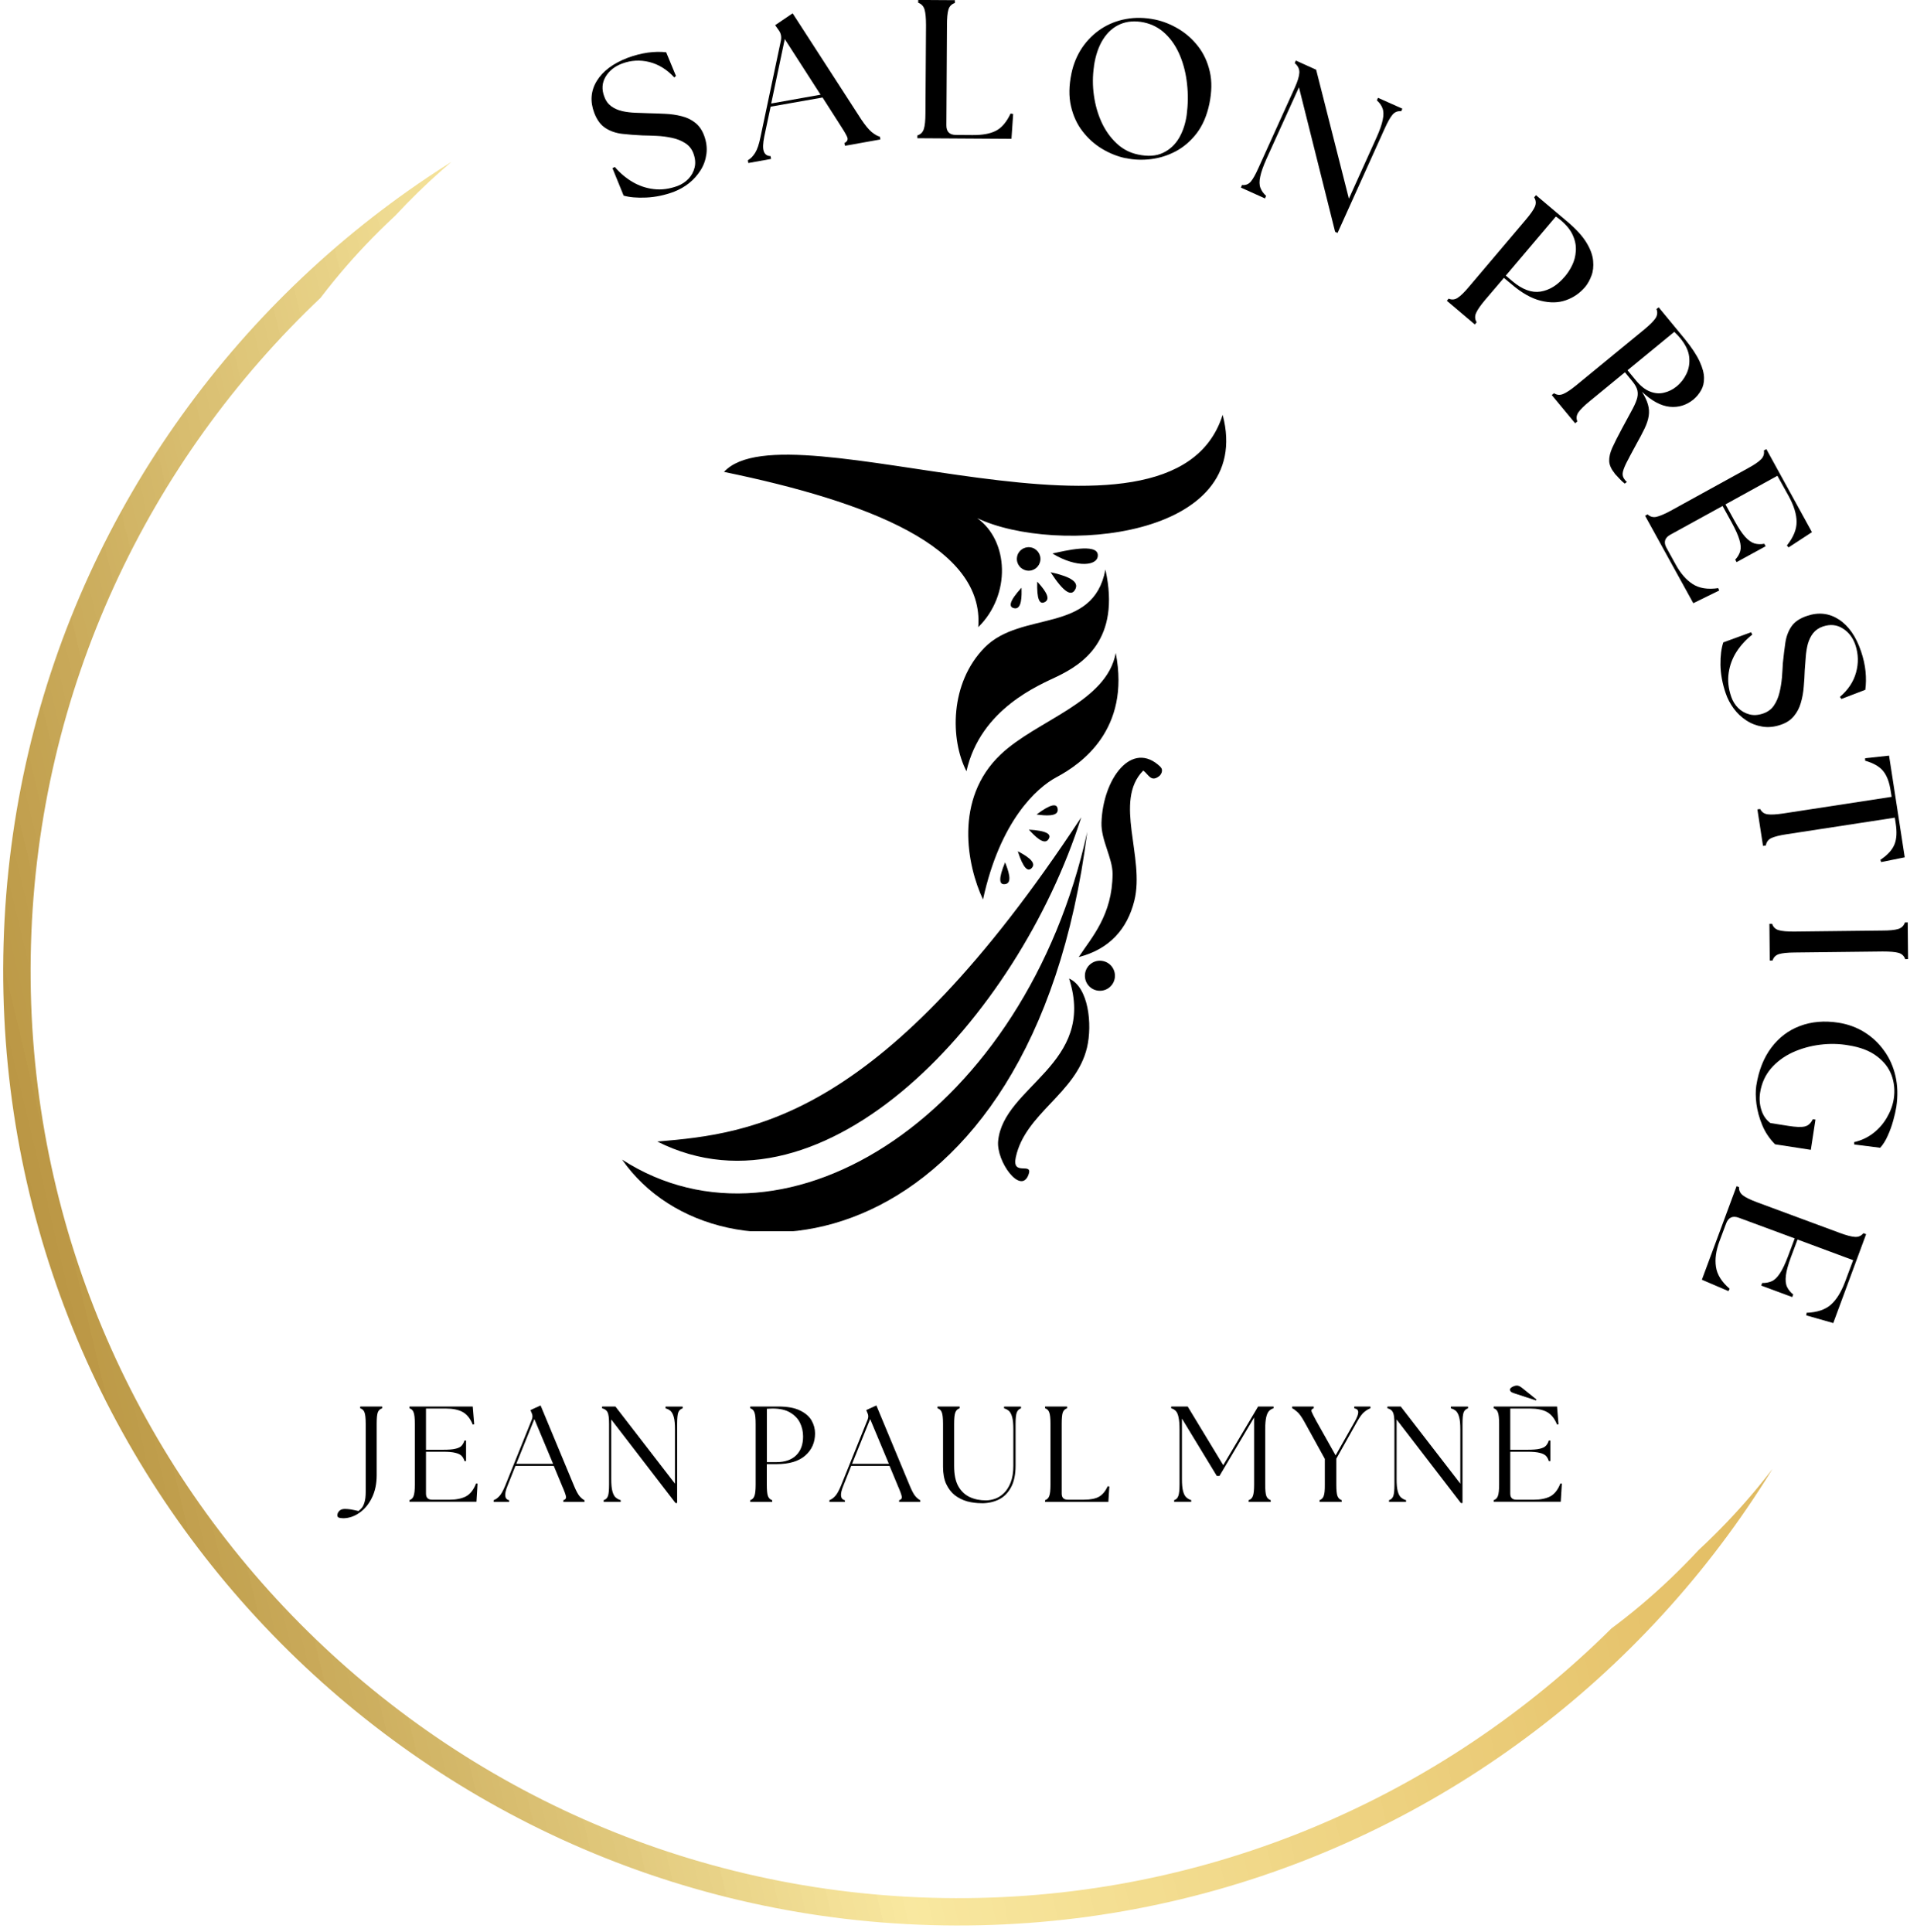 <?xml version="1.0" encoding="UTF-8"?> <svg xmlns="http://www.w3.org/2000/svg" xmlns:xlink="http://www.w3.org/1999/xlink" id="Layer_2" data-name="Layer 2" viewBox="0 0 326.67 329.28"><defs><style> .cls-1 { fill: none; } .cls-2 { fill: url(#linear-gradient-2); } .cls-3 { fill: url(#linear-gradient); } .cls-4 { clip-path: url(#clippath-1); } .cls-5 { clip-path: url(#clippath-3); } .cls-6 { clip-path: url(#clippath-4); } .cls-7 { clip-path: url(#clippath-2); } .cls-8 { clip-path: url(#clippath-6); } .cls-9 { clip-path: url(#clippath-5); } .cls-10 { clip-path: url(#clippath); } </style><clipPath id="clippath"><rect class="cls-1" y="2.62" width="326.67" height="326.67"></rect></clipPath><clipPath id="clippath-1"><rect class="cls-1" x=".55" y="2.74" width="325.48" height="325.48" transform="translate(-6.75 324.02) rotate(-88.38)"></rect></clipPath><clipPath id="clippath-2"><rect class="cls-1" x=".55" y="2.74" width="325.48" height="325.48" transform="translate(-6.75 324.02) rotate(-88.38)"></rect></clipPath><clipPath id="clippath-3"><rect class="cls-1" x=".55" y="2.74" width="325.48" height="325.48" transform="translate(-6.75 324.02) rotate(-88.38)"></rect></clipPath><clipPath id="clippath-4"><path class="cls-1" d="M158.67,328.11C68.98,325.58-1.92,250.54.61,160.86,3.15,71.17,78.18.27,167.87,2.8c89.69,2.54,160.59,77.57,158.05,167.26-2.54,89.69-77.57,160.59-167.26,158.05ZM167.74,7.47C80.62,5,7.74,73.87,5.28,160.99c-2.46,87.12,66.41,160,153.52,162.46,87.12,2.46,160-66.41,162.46-153.52C323.72,82.81,254.85,9.93,167.74,7.47Z"></path></clipPath><linearGradient id="linear-gradient" x1="-157.58" y1="391.43" x2="88.79" y2="457.45" gradientTransform="translate(173.82 749.8) rotate(1.62) scale(1.63 -1.63)" gradientUnits="userSpaceOnUse"><stop offset="0" stop-color="#ba9643"></stop><stop offset=".06" stop-color="#ba9643"></stop><stop offset=".09" stop-color="#ba9643"></stop><stop offset=".11" stop-color="#ba9643"></stop><stop offset=".11" stop-color="#bb9745"></stop><stop offset=".12" stop-color="#bc9846"></stop><stop offset=".12" stop-color="#bd9a47"></stop><stop offset=".12" stop-color="#be9b48"></stop><stop offset=".13" stop-color="#be9c4a"></stop><stop offset=".13" stop-color="#bf9d4b"></stop><stop offset=".14" stop-color="#c09e4c"></stop><stop offset=".14" stop-color="#c19f4e"></stop><stop offset=".14" stop-color="#c2a04f"></stop><stop offset=".15" stop-color="#c3a150"></stop><stop offset=".15" stop-color="#c4a351"></stop><stop offset=".16" stop-color="#c4a453"></stop><stop offset=".16" stop-color="#c5a554"></stop><stop offset=".16" stop-color="#c6a655"></stop><stop offset=".17" stop-color="#c7a757"></stop><stop offset=".17" stop-color="#c8a858"></stop><stop offset=".18" stop-color="#c9a959"></stop><stop offset=".18" stop-color="#caab5a"></stop><stop offset=".18" stop-color="#cbac5c"></stop><stop offset=".19" stop-color="#cbad5d"></stop><stop offset=".19" stop-color="#ccae5e"></stop><stop offset=".2" stop-color="#cdaf60"></stop><stop offset=".2" stop-color="#ceb061"></stop><stop offset=".2" stop-color="#cfb162"></stop><stop offset=".21" stop-color="#d0b363"></stop><stop offset=".21" stop-color="#d1b465"></stop><stop offset=".21" stop-color="#d2b566"></stop><stop offset=".22" stop-color="#d2b667"></stop><stop offset=".22" stop-color="#d3b768"></stop><stop offset=".23" stop-color="#d4b86a"></stop><stop offset=".23" stop-color="#d5b96b"></stop><stop offset=".23" stop-color="#d6ba6c"></stop><stop offset=".24" stop-color="#d7bc6e"></stop><stop offset=".24" stop-color="#d8bd6f"></stop><stop offset=".25" stop-color="#d9be70"></stop><stop offset=".25" stop-color="#d9bf71"></stop><stop offset=".25" stop-color="#dac073"></stop><stop offset=".26" stop-color="#dbc174"></stop><stop offset=".26" stop-color="#dcc275"></stop><stop offset=".27" stop-color="#ddc477"></stop><stop offset=".27" stop-color="#dec578"></stop><stop offset=".27" stop-color="#dfc679"></stop><stop offset=".28" stop-color="#dfc77a"></stop><stop offset=".28" stop-color="#e0c87c"></stop><stop offset=".29" stop-color="#e1c97d"></stop><stop offset=".29" stop-color="#e2ca7e"></stop><stop offset=".29" stop-color="#e3cb80"></stop><stop offset=".3" stop-color="#e4cd81"></stop><stop offset=".3" stop-color="#e5ce82"></stop><stop offset=".3" stop-color="#e6cf83"></stop><stop offset=".31" stop-color="#e6d085"></stop><stop offset=".31" stop-color="#e7d186"></stop><stop offset=".32" stop-color="#e8d287"></stop><stop offset=".32" stop-color="#e9d389"></stop><stop offset=".32" stop-color="#ead58a"></stop><stop offset=".33" stop-color="#ebd68b"></stop><stop offset=".33" stop-color="#ecd78c"></stop><stop offset=".34" stop-color="#edd88e"></stop><stop offset=".34" stop-color="#edd98f"></stop><stop offset=".34" stop-color="#eeda90"></stop><stop offset=".35" stop-color="#efdb92"></stop><stop offset=".35" stop-color="#f0dd93"></stop><stop offset=".36" stop-color="#f1de94"></stop><stop offset=".36" stop-color="#f2df95"></stop><stop offset=".36" stop-color="#f3e097"></stop><stop offset=".37" stop-color="#f4e198"></stop><stop offset=".37" stop-color="#f4e299"></stop><stop offset=".38" stop-color="#f5e39b"></stop><stop offset=".38" stop-color="#f6e49c"></stop><stop offset=".38" stop-color="#f7e69d"></stop><stop offset=".39" stop-color="#f8e79e"></stop><stop offset=".39" stop-color="#f9e8a0"></stop><stop offset=".4" stop-color="#f9e89f"></stop><stop offset=".4" stop-color="#f8e79e"></stop><stop offset=".41" stop-color="#f8e69d"></stop><stop offset=".41" stop-color="#f8e69d"></stop><stop offset=".41" stop-color="#f8e59c"></stop><stop offset=".42" stop-color="#f7e59c"></stop><stop offset=".42" stop-color="#f7e59b"></stop><stop offset=".43" stop-color="#f7e49a"></stop><stop offset=".43" stop-color="#f7e49a"></stop><stop offset=".43" stop-color="#f6e399"></stop><stop offset=".44" stop-color="#f6e398"></stop><stop offset=".44" stop-color="#f6e298"></stop><stop offset=".45" stop-color="#f6e297"></stop><stop offset=".45" stop-color="#f6e197"></stop><stop offset=".45" stop-color="#f5e196"></stop><stop offset=".46" stop-color="#f5e195"></stop><stop offset=".46" stop-color="#f5e095"></stop><stop offset=".46" stop-color="#f5e094"></stop><stop offset=".47" stop-color="#f4df93"></stop><stop offset=".47" stop-color="#f4df93"></stop><stop offset=".48" stop-color="#f4de92"></stop><stop offset=".48" stop-color="#f4de92"></stop><stop offset=".48" stop-color="#f3dd91"></stop><stop offset=".49" stop-color="#f3dd90"></stop><stop offset=".49" stop-color="#f3dd90"></stop><stop offset=".5" stop-color="#f3dc8f"></stop><stop offset=".5" stop-color="#f3dc8e"></stop><stop offset=".5" stop-color="#f2db8e"></stop><stop offset=".51" stop-color="#f2db8d"></stop><stop offset=".51" stop-color="#f2da8d"></stop><stop offset=".52" stop-color="#f2da8c"></stop><stop offset=".52" stop-color="#f1d98b"></stop><stop offset=".52" stop-color="#f1d98b"></stop><stop offset=".53" stop-color="#f1d98a"></stop><stop offset=".53" stop-color="#f1d889"></stop><stop offset=".54" stop-color="#f1d889"></stop><stop offset=".54" stop-color="#f0d788"></stop><stop offset=".54" stop-color="#f0d787"></stop><stop offset=".55" stop-color="#f0d687"></stop><stop offset=".55" stop-color="#f0d686"></stop><stop offset=".55" stop-color="#efd586"></stop><stop offset=".56" stop-color="#efd585"></stop><stop offset=".56" stop-color="#efd584"></stop><stop offset=".57" stop-color="#efd484"></stop><stop offset=".57" stop-color="#eed483"></stop><stop offset=".57" stop-color="#eed382"></stop><stop offset=".58" stop-color="#eed382"></stop><stop offset=".58" stop-color="#eed281"></stop><stop offset=".59" stop-color="#eed281"></stop><stop offset=".59" stop-color="#edd180"></stop><stop offset=".59" stop-color="#edd17f"></stop><stop offset=".6" stop-color="#edd17f"></stop><stop offset=".6" stop-color="#edd07e"></stop><stop offset=".61" stop-color="#ecd07d"></stop><stop offset=".61" stop-color="#eccf7d"></stop><stop offset=".61" stop-color="#eccf7c"></stop><stop offset=".62" stop-color="#ecce7c"></stop><stop offset=".62" stop-color="#ecce7b"></stop><stop offset=".62" stop-color="#ebcd7a"></stop><stop offset=".63" stop-color="#ebcd7a"></stop><stop offset=".63" stop-color="#ebcc79"></stop><stop offset=".64" stop-color="#ebcc78"></stop><stop offset=".64" stop-color="#eacc78"></stop><stop offset=".64" stop-color="#eacb77"></stop><stop offset=".65" stop-color="#eacb77"></stop><stop offset=".65" stop-color="#eaca76"></stop><stop offset=".66" stop-color="#e9ca75"></stop><stop offset=".66" stop-color="#e9c975"></stop><stop offset=".66" stop-color="#e9c974"></stop><stop offset=".67" stop-color="#e9c873"></stop><stop offset=".67" stop-color="#e9c873"></stop><stop offset=".68" stop-color="#e8c872"></stop><stop offset=".68" stop-color="#e8c771"></stop><stop offset=".68" stop-color="#e8c771"></stop><stop offset=".69" stop-color="#e8c670"></stop><stop offset=".69" stop-color="#e7c670"></stop><stop offset=".7" stop-color="#e7c56f"></stop><stop offset=".7" stop-color="#e7c56e"></stop><stop offset=".7" stop-color="#e7c46e"></stop><stop offset=".71" stop-color="#e7c46d"></stop><stop offset=".71" stop-color="#e6c46c"></stop><stop offset=".71" stop-color="#e6c36c"></stop><stop offset=".72" stop-color="#e6c36b"></stop><stop offset=".72" stop-color="#e6c26b"></stop><stop offset=".73" stop-color="#e5c26a"></stop><stop offset=".73" stop-color="#e5c169"></stop><stop offset=".73" stop-color="#e5c169"></stop><stop offset=".74" stop-color="#e5c068"></stop><stop offset=".74" stop-color="#e4c067"></stop><stop offset=".75" stop-color="#e4c067"></stop><stop offset=".75" stop-color="#e4bf66"></stop><stop offset=".75" stop-color="#e3be65"></stop><stop offset=".76" stop-color="#e2bd64"></stop><stop offset=".76" stop-color="#e1bc63"></stop><stop offset=".77" stop-color="#e0bb62"></stop><stop offset=".77" stop-color="#deba61"></stop><stop offset=".77" stop-color="#ddb860"></stop><stop offset=".78" stop-color="#dcb75f"></stop><stop offset=".78" stop-color="#dbb65f"></stop><stop offset=".79" stop-color="#dab55e"></stop><stop offset=".79" stop-color="#d9b45d"></stop><stop offset=".79" stop-color="#d7b35c"></stop><stop offset=".8" stop-color="#d6b25b"></stop><stop offset=".8" stop-color="#d5b05a"></stop><stop offset=".8" stop-color="#d4af59"></stop><stop offset=".81" stop-color="#d3ae58"></stop><stop offset=".81" stop-color="#d2ad57"></stop><stop offset=".82" stop-color="#d0ac56"></stop><stop offset=".82" stop-color="#cfab55"></stop><stop offset=".82" stop-color="#ceaa54"></stop><stop offset=".83" stop-color="#cda853"></stop><stop offset=".83" stop-color="#cca752"></stop><stop offset=".84" stop-color="#cba651"></stop><stop offset=".84" stop-color="#c9a550"></stop><stop offset=".84" stop-color="#c8a44f"></stop><stop offset=".85" stop-color="#c7a34e"></stop><stop offset=".85" stop-color="#c6a24d"></stop><stop offset=".86" stop-color="#c5a04c"></stop><stop offset=".86" stop-color="#c39f4b"></stop><stop offset=".86" stop-color="#c29e4a"></stop><stop offset=".87" stop-color="#c19d49"></stop><stop offset=".87" stop-color="#c09c48"></stop><stop offset=".88" stop-color="#bf9b47"></stop><stop offset=".88" stop-color="#be9a46"></stop><stop offset=".88" stop-color="#bc9845"></stop><stop offset=".89" stop-color="#bb9744"></stop><stop offset=".89" stop-color="#ba9643"></stop><stop offset=".91" stop-color="#ba9643"></stop><stop offset=".94" stop-color="#ba9643"></stop><stop offset="1" stop-color="#ba9643"></stop></linearGradient><linearGradient id="linear-gradient-2" x1="-139.79" y1="325.02" x2="106.59" y2="391.03" xlink:href="#linear-gradient"></linearGradient><clipPath id="clippath-5"><rect class="cls-1" x="106.01" y="70.7" width="102.95" height="139.54"></rect></clipPath><clipPath id="clippath-6"><path class="cls-1" d="M185.28,141.76c-10.51,47.8-51.14,74.01-79.27,55.88,16.46,23.66,69.92,17.77,79.27-55.89M180.24,138.01c-.04-1.21-1.21-.98-3.6.81,1.41.2,3.66.41,3.6-.81M178.61,143.12c.74-.95-.28-1.54-3.28-1.72.96,1.06,2.53,2.67,3.28,1.72M171.27,146.98c-1.14,2.77-1.08,3.94.11,3.69,1.19-.26.42-2.38-.11-3.69M173.44,145.09c.91,2.84,1.74,3.7,2.47,2.74.73-.95-1.21-2.09-2.47-2.74M184.23,139.33c-33.68,51.21-55.76,53.86-72.22,55.23,28.58,14.38,61.43-21.21,72.23-55.23M184.91,165.88c-.23,1.39.7,2.72,2.1,2.95,1.4.23,2.71-.7,2.95-2.1.23-1.4-.7-2.71-2.1-2.95s-2.71.7-2.95,2.09M174.07,100.17c-2.02,2.21-2.34,3.35-1.15,3.51,1.2.16,1.2-2.1,1.15-3.51M176.75,99.13c-.09,2.99.38,4.07,1.4,3.42,1.02-.66-.44-2.38-1.4-3.42M179.03,97.53c2.24,3.45,3.62,4.3,4.27,2.77.65-1.54-2.35-2.34-4.27-2.77M179.34,94.34c4.2,2.55,7.92,2.12,7.73.18-.19-1.94-5.53-.67-7.73-.18M170.09,194.46c-.34,3.51,3.85,9.23,5.16,5.79.9-2.35-2.89.38-2.15-3.02,1.63-7.53,10.29-10.85,12.14-18.71.92-3.91.27-10.28-3.06-11.74,4.69,14.6-11.18,18.31-12.09,27.68M197.74,130.69c-4.85-4.66-9.8,2.02-10.04,9.52-.09,3,1.9,6.02,1.89,8.74-.03,7.04-3.59,10.84-5.77,14.17,5.2-1.33,8.27-4.74,9.48-9.61,1.84-7.39-3.6-16.99,1.52-22.18.88.65,1.3,1.99,2.63,1.01.38-.23.89-1.09.28-1.63M170.51,128.6c-7.98,7.58-5.72,18.91-3,24.71,2.9-13.4,9.15-19.05,12.53-20.85,4.21-2.24,12.63-8.11,10.09-21.17-1.54,8.43-13.45,11.43-19.62,17.31M167.8,110.35c-5.99,6.07-5.89,15.72-3.11,21.1,2.39-10.68,12.48-14.71,15.47-16.16,4.18-2.03,10.88-6.15,8.21-18.22-2.06,11.05-14.3,6.93-20.57,13.28M173.3,95c-.15,1.1.63,2.1,1.73,2.25,1.1.15,2.1-.62,2.25-1.72.15-1.09-.62-2.11-1.73-2.25-1.1-.14-2.11.62-2.25,1.72M166.52,88.31c5.39,3.87,5.8,13.05.18,18.58,1.09-13.64-18.61-21.36-43.32-26.46,10.77-11.81,76.3,17.71,84.97-9.73,5.57,21.1-28.44,23.99-41.83,17.61Z"></path></clipPath></defs><g id="Layer_1-2" data-name="Layer 1"><g id="_5e509340e6" data-name="5e509340e6"><g class="cls-10"><g class="cls-4"><g class="cls-7"><g class="cls-5"><g class="cls-6"><g><path class="cls-3" d="M321.76,3.16c5.65,5.81,10.79,12.12,15.43,18.93l.61-21.56L318.74-.01c1.03,1.04,2.04,2.09,3.02,3.17Z"></path><path class="cls-2" d="M318.22,219.41c-5.61,17.25-15.2,32.17-28.76,44.77-12.6,13.57-27.52,23.15-44.77,28.76-16.58,8.71-34.44,12.7-53.6,11.98-25.11-.08-48.51-6.41-70.21-18.99-.16-.12-.32-.25-.48-.37-.5-.28-1-.55-1.5-.84-9.38-7.25-18.77-14.5-28.15-21.75-3.67-3.69-7.08-7.54-10.27-11.51-5.04-3.9-10.09-7.79-15.13-11.69-17.24-17.36-29.17-37.82-35.77-61.38-1.66-12.33-3.31-24.65-4.97-36.98-.52-13.8,1.42-26.93,5.8-39.39,1.97-7.03,4.69-13.85,8.16-20.47,5.61-17.25,15.2-32.17,28.76-44.77,10.27-11.06,22.09-19.47,35.45-25.24.17-.16.33-.32.51-.48,3.67-3.95,7.56-7.54,11.63-10.81.91-.98,1.84-1.95,2.79-2.92l.1-.13c.11-.11.22-.21.34-.32.11-.11.21-.23.32-.34.04-.03.08-.07.13-.1.71-.69,1.42-1.38,2.13-2.06L-1.66-9.08l-9.6,339.46,339.46,9.6,4.36-154.27c-1.39,1.96-2.85,3.88-4.38,5.75-1.95,9.69-5.27,19-9.96,27.94Z"></path></g></g></g></g></g></g><path d="M114.89,32.67c-1.61.6-3.2.93-4.77,1-1.56.07-2.84-.04-3.85-.33l-1.9-4.67.4-.21c.88,1.03,1.88,1.88,3,2.54s2.34,1.08,3.65,1.23c1.32.16,2.67-.03,4.06-.54.72-.28,1.34-.69,1.85-1.23.51-.54.86-1.18,1.04-1.92.18-.73.11-1.53-.21-2.4-.29-.78-.77-1.36-1.44-1.77-.66-.42-1.41-.71-2.25-.88-.83-.18-1.69-.29-2.56-.33s-1.68-.07-2.42-.08c-1.24-.05-2.4-.15-3.48-.27-1.07-.13-2.01-.45-2.83-.98-.83-.53-1.47-1.4-1.92-2.6-.73-1.94-.59-3.76.44-5.44,1.03-1.68,2.79-2.99,5.27-3.94,1.17-.43,2.3-.72,3.42-.88,1.11-.15,2.15-.17,3.13-.06l1.67,4.04-.29.25c-1.25-1.36-2.67-2.23-4.25-2.63-1.58-.39-3.14-.3-4.65.27-1.26.47-2.2,1.22-2.81,2.25-.61,1.03-.68,2.16-.21,3.4.25.7.65,1.24,1.19,1.63.54.39,1.18.67,1.9.83.72.16,1.46.24,2.23.27.78.03,1.53.06,2.25.08.9.02,1.84.05,2.81.1.97.04,1.9.18,2.77.4.88.21,1.65.58,2.31,1.1.67.52,1.18,1.24,1.54,2.19.4,1.08.53,2.13.4,3.13-.13,1-.45,1.93-.98,2.77-.52.83-1.17,1.57-1.96,2.21-.79.63-1.64,1.11-2.54,1.46Z"></path><path d="M127.52,27.79l-.08-.48c.47-.26.89-.69,1.25-1.27.36-.58.66-1.47.9-2.67l3.48-16.46c.13-.67,0-1.26-.38-1.77l-.6-.85,2.98-2.02,11.69,18.08c.67,1,1.26,1.72,1.77,2.15.53.43.99.7,1.4.79l.08.48-6.02,1.08-.08-.48c.51-.26.65-.63.42-1.1-.22-.48-.67-1.23-1.33-2.23l-2.83-4.42-8.85,1.56-1.08,5.08c-.24,1.18-.27,2.03-.08,2.54.18.52.56.79,1.15.81l.08.48-3.83.69ZM131.41,17.64l8.42-1.5-6.1-9.48-2.31,10.98Z"></path><path d="M156.33,23.56v-.48c.55-.17.92-.53,1.1-1.1.18-.57.27-1.46.27-2.67l.1-15c0-1.22-.08-2.11-.25-2.69-.17-.57-.53-.95-1.08-1.15v-.48l6.25.04v.48c-.56.18-.93.56-1.1,1.13-.17.57-.25,1.47-.25,2.69l-.1,16.98c-.02,1.13.53,1.69,1.65,1.69l2.77.02c1.71.02,3.05-.23,4.02-.73.98-.51,1.82-1.49,2.5-2.94l.44.08-.29,4.23-16.02-.1Z"></path><path d="M191.85,26.97c-1.41-.29-2.75-.83-4.04-1.6-1.28-.77-2.39-1.76-3.33-2.98-.95-1.22-1.6-2.65-1.98-4.29-.38-1.65-.35-3.51.08-5.58.34-1.63.95-3.08,1.81-4.38.88-1.29,1.95-2.36,3.23-3.21,1.28-.84,2.7-1.41,4.27-1.69,1.57-.29,3.22-.26,4.96.1,1.38.29,2.71.83,4,1.6,1.29.78,2.4,1.77,3.33,2.98.94,1.21,1.6,2.64,1.98,4.29.38,1.64.34,3.47-.08,5.5-.42,2-1.14,3.67-2.15,5-1.02,1.32-2.2,2.34-3.54,3.06-1.35.72-2.77,1.17-4.25,1.35-1.49.18-2.92.13-4.29-.17ZM186.43,11.24c-.25,1.68-.26,3.35-.02,5.02.23,1.66.67,3.18,1.31,4.58.65,1.41,1.5,2.6,2.54,3.58,1.04.98,2.26,1.63,3.67,1.92,1.69.36,3.11.26,4.25-.29,1.15-.54,2.06-1.39,2.73-2.52.67-1.15,1.1-2.46,1.31-3.94.23-1.78.26-3.53.06-5.27-.18-1.73-.58-3.34-1.19-4.81-.61-1.48-1.44-2.73-2.48-3.73-1.03-1-2.26-1.65-3.69-1.96-1.47-.3-2.81-.21-4,.29-1.18.5-2.16,1.36-2.94,2.58-.77,1.22-1.29,2.74-1.56,4.54Z"></path><path d="M227.52,39.53l-6.17-24.65-5.52,12.17c-.56,1.25-.92,2.27-1.08,3.06-.17.78-.16,1.42.04,1.92.19.5.51.95.96,1.35l-.19.44-4.1-1.85.19-.44c.59.07,1.09-.12,1.48-.56.39-.46.82-1.23,1.31-2.33l6.19-13.67c.5-1.11.76-1.97.79-2.58.03-.63-.24-1.17-.79-1.63l.19-.44,3.46,1.56,5.58,21.98,4.69-10.38c.57-1.26.93-2.29,1.08-3.08.17-.79.15-1.44-.04-1.94-.18-.5-.5-.95-.96-1.35l.19-.44,4.15,1.85-.19.44c-.6-.07-1.09.13-1.48.58-.39.46-.83,1.24-1.33,2.35l-8.04,17.81-.4-.19Z"></path><path d="M246.54,51.28l.31-.38c.54.23,1.06.19,1.56-.15.5-.32,1.14-.94,1.92-1.88l9.69-11.44c.79-.93,1.3-1.67,1.54-2.21.23-.55.19-1.08-.13-1.58l.31-.38,5.4,4.56c1.47,1.25,2.54,2.43,3.21,3.54.67,1.1,1.04,2.13,1.13,3.08.09.96,0,1.81-.29,2.56-.28.75-.64,1.39-1.06,1.9-.91,1.07-2,1.82-3.29,2.27-1.29.46-2.73.48-4.31.08-1.57-.39-3.23-1.33-4.98-2.83l-1.27-1.06-3.23,3.79c-.78.93-1.29,1.67-1.52,2.21-.24.55-.2,1.07.1,1.56l-.31.38-4.77-4.04ZM256.6,46.97l1.13.96c1.68,1.42,3.28,2.01,4.79,1.77,1.53-.25,2.9-1.1,4.13-2.56.47-.54.89-1.18,1.25-1.92.36-.73.57-1.53.63-2.4.07-.88-.09-1.76-.48-2.65-.38-.9-1.07-1.78-2.08-2.63-.29-.25-.58-.46-.85-.63l-8.5,10.04Z"></path><path d="M275.16,80.69c-.58-.71-.9-1.41-.94-2.08-.03-.68.15-1.46.54-2.33.4-.88.94-1.93,1.6-3.17.64-1.17,1.17-2.16,1.6-2.96.44-.79.76-1.47.94-2.02.19-.54.23-1.06.13-1.56-.11-.5-.41-1.03-.88-1.6l-1.25-1.52-6.04,4.96c-.93.76-1.56,1.39-1.9,1.88-.33.5-.39,1.01-.17,1.54l-.38.31-3.98-4.81.38-.31c.5.32,1.02.36,1.56.13.55-.22,1.3-.72,2.23-1.48l11.6-9.52c.94-.78,1.57-1.41,1.9-1.9.33-.5.39-1.03.17-1.58l.38-.29,4.5,5.46c1.15,1.42,1.98,2.68,2.48,3.77.5,1.08.75,2.03.75,2.83.01.79-.16,1.49-.5,2.08-.35.61-.78,1.13-1.29,1.56-1.2.98-2.55,1.4-4.06,1.25-1.52-.16-3.09-1.01-4.73-2.56.5.8.84,1.53,1.02,2.17.19.65.23,1.3.13,1.96-.1.65-.33,1.36-.71,2.15-.38.78-.85,1.69-1.44,2.73-.77,1.4-1.33,2.48-1.71,3.23-.36.75-.56,1.32-.58,1.71-.02.39.11.74.38,1.06.05.05.1.11.15.19.05.07.13.11.21.15l-.38.31c-.31-.24-.62-.53-.94-.88-.32-.33-.58-.61-.77-.83ZM277.33,63.09l1.38,1.67c.8.99,1.61,1.64,2.44,1.96.82.33,1.61.4,2.4.21.79-.18,1.51-.54,2.17-1.08.72-.59,1.28-1.32,1.69-2.19.4-.86.55-1.8.44-2.83-.11-1.03-.62-2.09-1.52-3.19-.29-.36-.64-.72-1.02-1.08l-7.96,6.54Z"></path><path d="M280.34,87.9l.42-.23c.43.4.93.54,1.5.42.58-.13,1.41-.48,2.48-1.06l13.13-7.23c1.07-.58,1.81-1.09,2.23-1.52.42-.43.57-.93.48-1.5l.42-.23,7.77,14.15-3.98,2.6-.29-.33c1.11-1.39,1.66-2.73,1.65-4.02,0-1.29-.45-2.76-1.35-4.4l-1.92-3.46-8.85,4.88,1.56,2.83c.65,1.19,1.25,2.09,1.79,2.69.54.59,1.07.97,1.58,1.13.51.15,1.07.17,1.69.06l.23.42-4.96,2.71-.23-.42c.42-.45.7-.93.85-1.44.15-.52.11-1.16-.13-1.94-.22-.77-.66-1.74-1.31-2.94l-1.56-2.83-8.88,4.88c-.99.54-1.21,1.3-.67,2.27l1.56,2.83c.82,1.5,1.78,2.61,2.9,3.33,1.11.72,2.56.95,4.35.69l.17.4-4.42,2.17-8.21-14.9Z"></path><path d="M294.06,118.13c-.56-1.64-.85-3.24-.88-4.81-.02-1.56.15-2.83.48-3.83l4.73-1.73.21.4c-1.06.83-1.95,1.8-2.67,2.9-.71,1.11-1.16,2.31-1.35,3.6-.2,1.3-.06,2.66.42,4.06.25.75.64,1.39,1.17,1.92.53.53,1.15.9,1.88,1.1.73.21,1.53.17,2.4-.13.79-.27,1.4-.72,1.83-1.35.44-.64.76-1.39.96-2.23.21-.85.34-1.71.42-2.58.07-.88.11-1.68.15-2.4.13-1.24.26-2.39.42-3.46.15-1.07.5-2.01,1.04-2.81.55-.8,1.44-1.41,2.67-1.81,1.97-.67,3.78-.46,5.44.63,1.65,1.08,2.9,2.89,3.75,5.4.4,1.18.66,2.32.77,3.44.11,1.11.09,2.15-.04,3.13l-4.08,1.56-.25-.35c1.4-1.2,2.32-2.58,2.75-4.15.44-1.57.41-3.13-.1-4.67-.43-1.28-1.16-2.23-2.17-2.85-1-.64-2.13-.75-3.38-.33-.7.24-1.25.62-1.67,1.15-.41.53-.7,1.15-.9,1.85-.18.72-.3,1.46-.35,2.23-.06.76-.11,1.51-.17,2.23-.03.9-.08,1.83-.17,2.79-.07.97-.24,1.9-.5,2.77-.25.88-.65,1.63-1.19,2.27-.53.65-1.27,1.14-2.23,1.46-1.1.38-2.15.48-3.15.31-.99-.16-1.9-.51-2.73-1.06-.83-.54-1.55-1.22-2.15-2.04-.6-.82-1.05-1.68-1.35-2.58Z"></path><path d="M299.47,137.95l.48-.06c.26.53.69.82,1.27.9.59.08,1.49.03,2.69-.15l18.44-2.83-.17-1.04c-.22-1.47-.65-2.59-1.27-3.35-.63-.78-1.66-1.36-3.08-1.77v-.42l4.08-.44,2.67,17.33-4.02.81-.13-.38c1.23-.82,2.03-1.7,2.4-2.63.38-.92.44-2.12.21-3.6l-.15-.96-18.44,2.83c-1.2.18-2.06.4-2.6.65-.53.25-.84.67-.94,1.27l-.48.06-.96-6.23Z"></path><path d="M301.51,157.46h.48c.18.55.55.92,1.13,1.08.57.17,1.46.24,2.67.23l15-.17c1.22,0,2.11-.09,2.69-.27.57-.18.94-.55,1.13-1.1l.48-.02.06,6.25-.48.02c-.2-.56-.58-.92-1.15-1.08-.57-.16-1.47-.23-2.69-.23l-15,.17c-1.21.01-2.1.1-2.67.27-.57.18-.94.55-1.1,1.1h-.48l-.06-6.25Z"></path><path d="M299.29,185c.41-2.56,1.25-4.7,2.54-6.42,1.28-1.72,2.9-2.96,4.88-3.71,1.98-.75,4.19-.94,6.6-.56,1.59.25,3.05.78,4.38,1.6,1.32.82,2.44,1.86,3.35,3.13.93,1.26,1.58,2.71,1.96,4.35.38,1.64.42,3.39.15,5.25-.11.69-.29,1.48-.54,2.38-.25.9-.56,1.76-.94,2.58-.36.82-.79,1.49-1.27,2.02l-4.42-.56-.02-.4c1.22-.28,2.3-.79,3.25-1.52.94-.72,1.71-1.6,2.31-2.63.61-1.03,1.01-2.1,1.19-3.21.22-1.43.09-2.79-.38-4.06-.47-1.27-1.32-2.35-2.54-3.25-1.21-.91-2.81-1.52-4.81-1.83-1.58-.28-3.2-.31-4.85-.1-1.66.21-3.21.65-4.67,1.31-1.46.68-2.68,1.59-3.67,2.73-.98,1.15-1.6,2.52-1.85,4.1-.17,1.04-.09,2.03.21,2.98.29.94.81,1.69,1.54,2.23l3.04.48c1.3.21,2.25.24,2.83.1.58-.14,1.03-.55,1.35-1.23l.46.06-.79,5.15-6.1-.94c-.97-.99-1.7-2.08-2.19-3.29-.5-1.21-.82-2.41-.98-3.58-.15-1.18-.16-2.24-.02-3.17Z"></path><path d="M295.88,202.15l.46.17c-.03.58.19,1.05.67,1.42.47.36,1.27.75,2.4,1.17l14.06,5.21c1.15.43,2.03.66,2.63.69.59.04,1.07-.17,1.44-.63l.46.17-5.6,15.15-4.6-1.31.06-.44c1.79-.07,3.17-.53,4.13-1.38.96-.85,1.76-2.15,2.42-3.9l1.38-3.69-9.48-3.52-1.13,3.02c-.47,1.28-.76,2.31-.85,3.1-.1.8-.04,1.45.19,1.94.22.48.57.92,1.06,1.31l-.17.44-5.29-1.96.17-.44c.61.01,1.16-.09,1.65-.31.48-.22.94-.68,1.38-1.35.44-.67.9-1.64,1.38-2.92l1.13-3.02-9.52-3.52c-1.05-.39-1.78-.06-2.17.98l-1.13,3.02c-.59,1.59-.8,3.05-.6,4.35.18,1.32.96,2.57,2.33,3.75l-.21.4-4.52-1.94,5.92-15.96Z"></path><path d="M58.43,258.76c-.29,0-.52-.04-.69-.1-.17-.06-.25-.2-.25-.42,0-.25.11-.49.33-.73.22-.22.54-.33.94-.33.33,0,.67.03,1,.08.33.05.78.15,1.33.27.18-.13.36-.29.54-.5.19-.21.35-.54.48-.98.14-.43.21-1.03.21-1.79v-11.58c0-.96-.07-1.61-.21-1.96-.13-.36-.37-.59-.73-.69v-.31h3.75v.31c-.36.1-.61.33-.75.69-.13.35-.19,1-.19,1.96v8.75c0,1.49-.28,2.78-.83,3.88-.54,1.09-1.25,1.94-2.13,2.54-.88.61-1.81.92-2.81.92Z"></path><path d="M69.77,255.97v-.29c.34-.11.58-.34.71-.71.14-.36.21-1.01.21-1.94v-10.35c0-.96-.07-1.61-.21-1.96-.13-.36-.36-.59-.71-.69v-.31h10.79l.25,3.02-.25.06c-.41-1.01-.97-1.72-1.69-2.13-.72-.4-1.68-.6-2.88-.6h-3.4v7.02h2.96c.89,0,1.57-.05,2.06-.17.48-.11.84-.28,1.06-.52.22-.25.38-.54.48-.88h.27v3.5h-.27c-.1-.36-.26-.65-.48-.88-.22-.23-.58-.41-1.06-.52-.49-.13-1.18-.19-2.06-.19h-2.96v7.13c0,.7.34,1.04,1.04,1.04h3.02c1.11,0,2.03-.19,2.75-.56.73-.39,1.31-1.13,1.73-2.21l.25.04-.19,3.08h-11.44Z"></path><path d="M84.12,255.97v-.29c.32-.11.63-.32.94-.65.32-.32.66-.92,1.02-1.79l4.56-11.33c.14-.38.13-.73-.04-1.08l-.21-.5,1.73-.79,5.71,13.73c.36.86.68,1.45.96,1.77.29.32.56.54.81.65v.29h-3.6v-.29c.36-.11.51-.32.44-.65-.06-.32-.27-.91-.65-1.77l-1.42-3.42h-6.54l-1.35,3.4c-.6,1.46-.51,2.27.27,2.44v.29h-2.63ZM87.98,249.49h6.27l-3.19-7.63-3.08,7.63Z"></path><path d="M115.1,256.16l-10.94-14.23v10.17c0,.88.06,1.56.19,2.04.13.49.3.84.54,1.06.25.22.54.39.88.48v.29h-2.9v-.29c.36-.11.6-.34.73-.71.13-.36.19-1.01.19-1.94v-10.35c0-.96-.08-1.61-.25-1.96-.17-.36-.48-.59-.94-.69v-.31h2.27l10.15,13.15v-9.27c0-.88-.06-1.55-.19-2.04-.13-.48-.31-.84-.54-1.06-.24-.22-.53-.38-.88-.46v-.31h2.92v.31c-.36.1-.61.33-.75.69-.13.35-.19,1-.19,1.96v13.48h-.29Z"></path><path d="M127.85,255.97v-.29c.34-.11.58-.34.71-.71.14-.36.21-1.01.21-1.94v-10.35c0-.96-.07-1.61-.21-1.96-.13-.36-.36-.59-.71-.69v-.31h4.71c1.61,0,2.88.23,3.79.69.92.45,1.57,1.02,1.96,1.71.39.7.58,1.43.58,2.19,0,1.54-.56,2.8-1.67,3.77-1.1.97-2.73,1.46-4.9,1.46h-1.65v3.5c0,.93.06,1.58.19,1.94.14.36.38.6.73.71v.29h-3.75ZM130.68,249.2h1.6c1.48,0,2.61-.39,3.4-1.17s1.17-1.84,1.17-3.21c0-.83-.18-1.6-.52-2.31-.35-.72-.91-1.3-1.67-1.75-.75-.46-1.75-.69-3-.69-.17,0-.34.01-.52.02-.17,0-.32.01-.46.02v9.08Z"></path><path d="M141.34,255.97v-.29c.32-.11.63-.32.94-.65.32-.32.66-.92,1.02-1.79l4.56-11.33c.14-.38.13-.73-.04-1.08l-.21-.5,1.73-.79,5.71,13.73c.36.86.68,1.45.96,1.77.29.32.56.54.81.65v.29h-3.6v-.29c.36-.11.51-.32.44-.65-.06-.32-.27-.91-.65-1.77l-1.42-3.42h-6.54l-1.35,3.4c-.6,1.46-.51,2.27.27,2.44v.29h-2.63ZM145.2,249.49h6.27l-3.19-7.63-3.08,7.63Z"></path><path d="M167.26,256.2c-.83,0-1.65-.1-2.44-.31-.78-.22-1.48-.57-2.1-1.04-.61-.48-1.1-1.13-1.48-1.92-.36-.8-.54-1.78-.54-2.94v-7.31c0-.96-.07-1.61-.21-1.96-.13-.36-.37-.59-.73-.69v-.31h3.77v.31c-.35.1-.59.33-.73.69-.14.35-.21,1-.21,1.96v7.17c0,1.45.23,2.6.71,3.46.48.85,1.14,1.47,1.96,1.85.82.38,1.73.56,2.75.56.48,0,1-.09,1.54-.27.54-.19,1.05-.51,1.52-.96.47-.46.85-1.06,1.15-1.81.3-.76.46-1.71.46-2.83v-6.25c0-.88-.06-1.55-.19-2.04-.13-.48-.31-.84-.54-1.06-.24-.22-.52-.38-.85-.46v-.31h2.88v.31c-.33.1-.57.33-.71.69-.14.35-.21,1-.21,1.96v7.1c0,1.54-.27,2.79-.79,3.73-.52.95-1.21,1.64-2.08,2.06-.86.42-1.83.63-2.92.63Z"></path><path d="M178.09,255.97v-.29c.34-.11.58-.34.71-.71.14-.36.21-1.01.21-1.94v-10.35c0-.96-.07-1.61-.21-1.96-.13-.36-.36-.59-.71-.69v-.31h3.75v.31c-.35.1-.59.33-.73.69-.13.35-.19,1-.19,1.96v11.88c0,.7.34,1.04,1.04,1.04h2.75c1.13,0,1.98-.17,2.56-.5.59-.33,1.09-.93,1.5-1.79l.27.04-.17,2.63h-10.79Z"></path><path d="M200.08,255.97v-.29c.34-.11.58-.34.71-.71.14-.36.21-1.01.21-1.94v-9.44c0-.88-.06-1.55-.17-2.04-.1-.48-.25-.84-.46-1.06-.21-.22-.47-.38-.79-.46v-.31h2.81l6.06,10,5.94-10h2.63v.31c-.31.08-.56.24-.77.46-.21.22-.37.58-.48,1.06-.11.49-.17,1.17-.17,2.04v9.44c0,.93.06,1.58.19,1.94.14.36.39.6.75.71v.29h-3.77v-.29c.36-.11.6-.34.73-.71.14-.36.21-1.01.21-1.94v-11.44l-5.9,9.96h-.46l-5.94-9.77v10.31c0,.88.06,1.56.19,2.04.13.49.3.84.54,1.06.23.22.52.39.85.48v.29h-2.92Z"></path><path d="M224.86,255.97v-.29c.34-.11.58-.34.71-.71.14-.36.2-1.01.19-1.94v-4.38l-3.5-6.35c-.46-.82-.86-1.38-1.21-1.67-.33-.3-.61-.51-.85-.6v-.31h3.67v.31c-.35.1-.47.3-.35.6.11.29.4.85.85,1.67l3.23,5.75,3.25-5.75c.4-.71.6-1.24.6-1.6s-.22-.59-.67-.67v-.31h2.75v.31c-.31.1-.65.3-1.02.6-.38.29-.79.85-1.25,1.67l-3.54,6.31v4.42c0,.93.06,1.58.19,1.94.14.36.38.6.73.71v.29h-3.77Z"></path><path d="M248.93,256.16l-10.94-14.23v10.17c0,.88.06,1.56.19,2.04.13.49.3.84.54,1.06.25.22.54.39.88.48v.29h-2.9v-.29c.36-.11.6-.34.73-.71.13-.36.19-1.01.19-1.94v-10.35c0-.96-.08-1.61-.25-1.96-.17-.36-.48-.59-.94-.69v-.31h2.27l10.15,13.15v-9.27c0-.88-.06-1.55-.19-2.04-.13-.48-.31-.84-.54-1.06-.24-.22-.53-.38-.88-.46v-.31h2.92v.31c-.36.1-.61.33-.75.69-.13.35-.19,1-.19,1.96v13.48h-.29Z"></path><path d="M254.54,255.97v-.29c.34-.11.58-.34.71-.71.14-.36.21-1.01.21-1.94v-10.35c0-.96-.07-1.61-.21-1.96-.13-.36-.36-.59-.71-.69v-.31h10.79l.25,3.02-.25.06c-.41-1.01-.97-1.72-1.69-2.13-.72-.4-1.68-.6-2.88-.6h-3.4v7.02h2.96c.89,0,1.57-.05,2.06-.17.48-.11.84-.28,1.06-.52.22-.25.38-.54.48-.88h.27v3.5h-.27c-.1-.36-.26-.65-.48-.88-.22-.23-.58-.41-1.06-.52-.49-.13-1.18-.19-2.06-.19h-2.96v7.13c0,.7.34,1.04,1.04,1.04h3.02c1.11,0,2.03-.19,2.75-.56.73-.39,1.31-1.13,1.73-2.21l.25.04-.19,3.08h-11.44ZM257.31,236.84c0-.15.13-.3.4-.46.28-.15.54-.23.79-.23.14,0,.27.04.4.1.14.06.34.19.6.4l2.33,1.88-.1.15-3.69-1.21c-.29-.09-.49-.19-.58-.29-.1-.09-.15-.21-.15-.33Z"></path></g><g class="cls-9"><g class="cls-8"><path d="M106.01,70.7h102.95v139.14h-102.95V70.7Z"></path></g></g></g></svg> 
